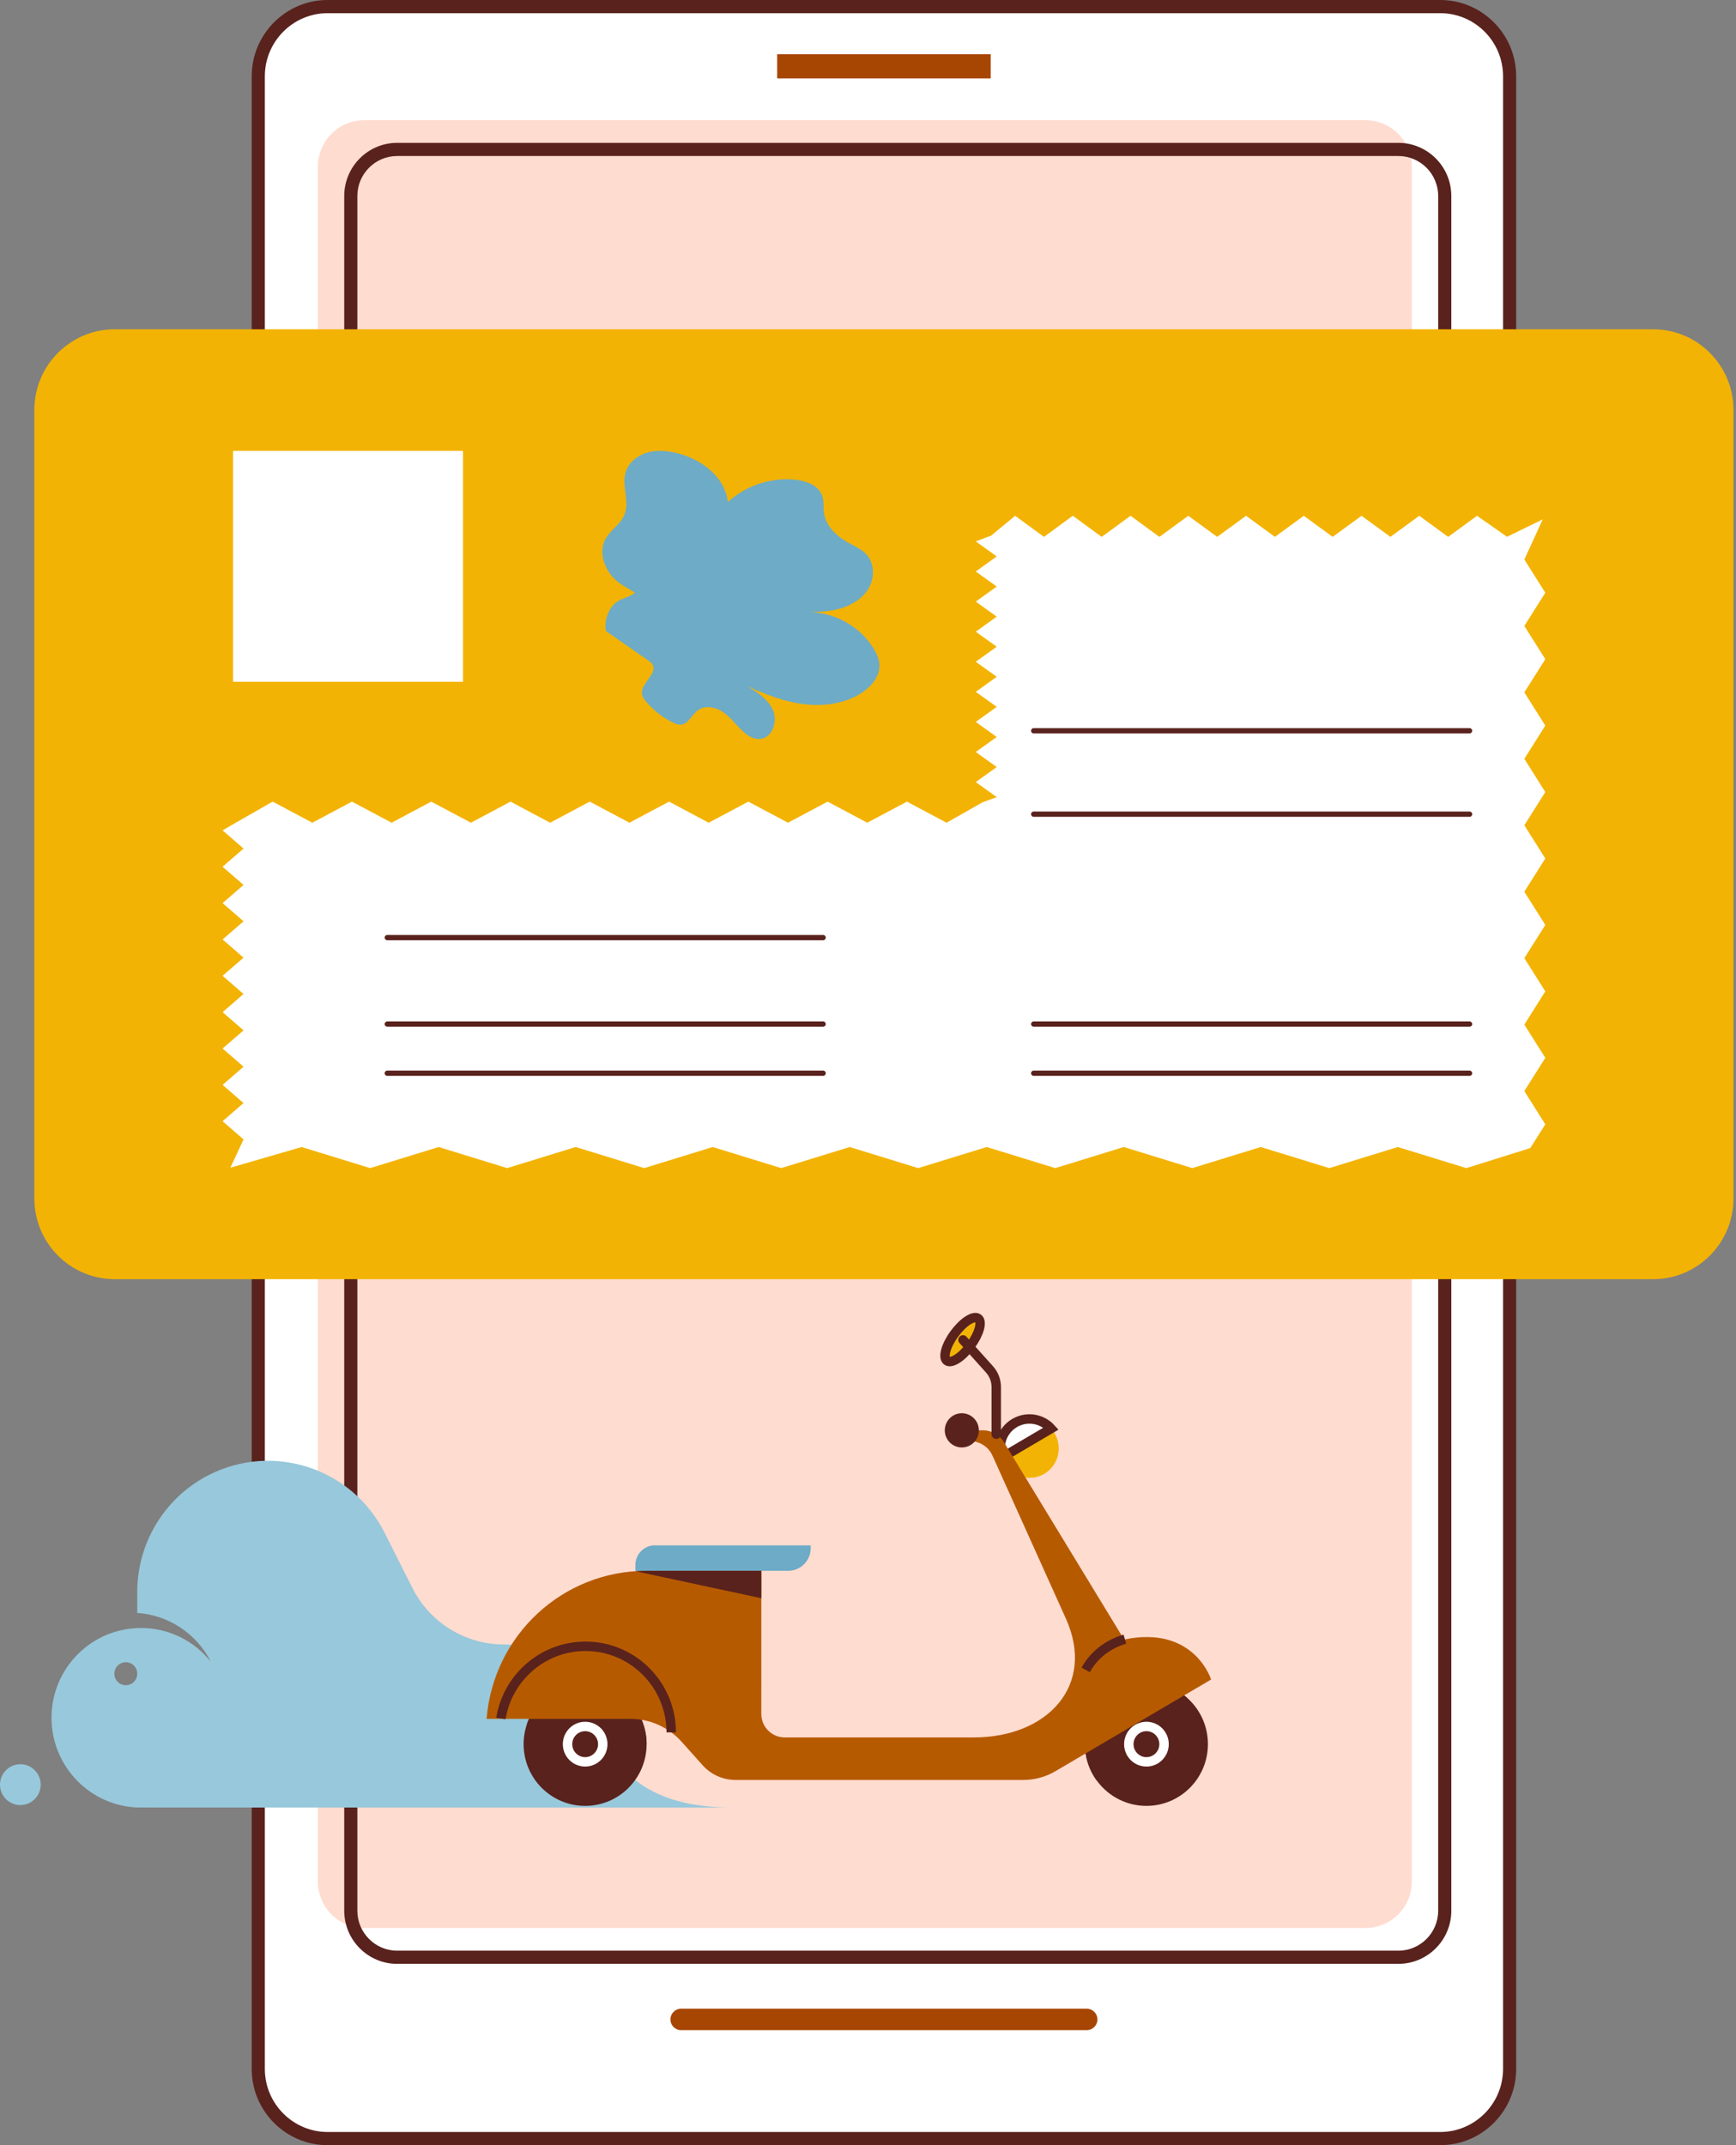 <svg width="140" height="173" viewBox="0 0 140 173" fill="none" xmlns="http://www.w3.org/2000/svg">
<rect x="0" y="0" width="140" height="173" fill="#808080" stroke="none"/>
<g clip-path="url(#clip0_2163_6520)">
<path d="M116.145 0.532H26.422C23.332 0.532 20.826 3.048 20.826 6.151V166.849C20.826 169.953 23.332 172.468 26.422 172.468H116.145C119.236 172.468 121.741 169.953 121.741 166.849V6.151C121.741 3.048 119.236 0.532 116.145 0.532Z" fill="white"/>
<path d="M116.145 173H26.424C23.047 173 20.299 170.24 20.299 166.849V6.151C20.299 2.76 23.047 0 26.424 0H116.147C119.524 0 122.272 2.76 122.272 6.151V166.847C122.272 170.238 119.524 172.998 116.147 172.998L116.145 173ZM26.424 1.063C23.629 1.063 21.358 3.347 21.358 6.151V166.847C21.358 169.653 23.631 171.935 26.424 171.935H116.147C118.942 171.935 121.214 169.651 121.214 166.847V6.151C121.214 3.345 118.94 1.063 116.147 1.063H26.424Z" fill="#59221D"/>
<path d="M110.119 9.693H29.372C27.308 9.693 25.635 11.373 25.635 13.446V151.734C25.635 153.806 27.308 155.487 29.372 155.487H110.119C112.183 155.487 113.856 153.806 113.856 151.734V13.446C113.856 11.373 112.183 9.693 110.119 9.693Z" fill="#FFDCD0"/>
<path d="M87.637 161.991H54.93C54.453 161.991 54.066 162.379 54.066 162.857C54.066 163.336 54.453 163.723 54.93 163.723H87.637C88.114 163.723 88.501 163.336 88.501 162.857C88.501 162.379 88.114 161.991 87.637 161.991Z" fill="#A74602"/>
<path d="M79.894 4.374H62.676V6.323H79.894V4.374Z" fill="#A74602"/>
<path d="M112.774 158.376H32.027C29.675 158.376 27.761 156.454 27.761 154.092V15.804C27.761 13.442 29.675 11.52 32.027 11.52H112.774C115.127 11.52 117.041 13.442 117.041 15.804V154.092C117.041 156.454 115.127 158.376 112.774 158.376ZM32.027 12.583C30.259 12.583 28.819 14.029 28.819 15.804V154.092C28.819 155.867 30.259 157.313 32.027 157.313H112.774C114.542 157.313 115.982 155.867 115.982 154.092V15.804C115.982 14.029 114.542 12.583 112.774 12.583H32.027Z" fill="#59221D"/>
<path d="M48.409 138.834C47.577 135.196 44.35 132.617 40.634 132.617C37.519 132.617 34.669 130.857 33.261 128.067L31.017 123.613C28.389 118.395 22.048 116.307 16.852 118.946C13.305 120.747 11.069 124.399 11.069 128.39V130.074C13.6 130.249 15.855 131.743 17.006 134.014C15.639 132.29 13.564 131.288 11.37 131.29C11.271 131.29 11.169 131.293 11.069 131.297C7.091 131.461 3.997 134.833 4.16 138.828C4.315 142.593 7.32 145.61 11.069 145.766L59.065 145.772C52.428 145.772 49.338 142.895 48.409 138.834ZM10.146 135.906C9.636 135.906 9.223 135.492 9.223 134.979C9.223 134.467 9.636 134.052 10.146 134.052C10.656 134.052 11.069 134.467 11.069 134.979C11.069 135.492 10.656 135.906 10.146 135.906Z" fill="#98C8DB"/>
<path d="M1.641 145.572C2.547 145.572 3.282 144.834 3.282 143.924C3.282 143.014 2.547 142.276 1.641 142.276C0.735 142.276 0 143.014 0 143.924C0 144.834 0.735 145.572 1.641 145.572Z" fill="#98C8DB"/>
<path d="M52.822 124.625H65.376V124.859C65.376 125.862 64.564 126.677 63.565 126.677H51.242V126.209C51.242 125.333 51.947 124.623 52.82 124.623H52.822V124.625Z" fill="#6DABC7"/>
<path d="M92.454 145.636C95.193 145.636 97.413 143.406 97.413 140.656C97.413 137.906 95.193 135.677 92.454 135.677C89.715 135.677 87.495 137.906 87.495 140.656C87.495 143.406 89.715 145.636 92.454 145.636Z" fill="#59221D"/>
<path d="M88.448 143.593C86.834 141.371 87.319 138.256 89.532 136.636C91.427 135.247 94.031 135.383 95.774 136.961L88.448 143.593Z" fill="#59221D"/>
<path d="M92.454 142.085C93.239 142.085 93.875 141.446 93.875 140.658C93.875 139.87 93.239 139.232 92.454 139.232C91.669 139.232 91.033 139.87 91.033 140.658C91.033 141.446 91.669 142.085 92.454 142.085Z" stroke="white" stroke-width="0.76" stroke-miterlimit="10"/>
<path d="M47.187 145.636C49.926 145.636 52.146 143.406 52.146 140.656C52.146 137.906 49.926 135.677 47.187 135.677C44.449 135.677 42.228 137.906 42.228 140.656C42.228 143.406 44.449 145.636 47.187 145.636Z" fill="#59221D"/>
<path d="M42.486 139.07C43.361 136.463 46.173 135.062 48.769 135.938C50.786 136.621 52.144 138.517 52.146 140.654L42.486 139.068V139.07Z" fill="#59221D"/>
<path d="M47.189 142.085C47.974 142.085 48.61 141.446 48.61 140.658C48.61 139.87 47.974 139.232 47.189 139.232C46.405 139.232 45.769 139.87 45.769 140.658C45.769 141.446 46.405 142.085 47.189 142.085Z" stroke="white" stroke-width="0.76" stroke-miterlimit="10"/>
<path d="M85.384 116.809C85.384 118.121 84.325 119.184 83.019 119.184C82 119.184 81.096 118.529 80.774 117.559L84.766 115.208C85.164 115.646 85.384 116.216 85.384 116.809Z" fill="#F3B304"/>
<path d="M84.766 115.208L80.774 117.559C80.361 116.316 81.031 114.97 82.271 114.555C83.159 114.257 84.137 114.515 84.766 115.208Z" fill="white" stroke="#59221D" stroke-width="0.76" stroke-miterlimit="10" stroke-linecap="round"/>
<path d="M61.397 136.219V126.679H52.112C45.377 126.679 39.775 131.877 39.243 138.619H50.84C52.417 138.619 53.921 139.293 54.975 140.471L56.663 142.357C57.34 143.114 58.306 143.546 59.318 143.546H82.515C83.434 143.546 84.338 143.299 85.13 142.831L97.669 135.445C97.669 135.445 96.308 131.042 90.654 132.22L80.963 116.301C80.603 115.71 79.964 115.35 79.276 115.35H77.474V116.222H78.234C79.011 116.222 79.718 116.679 80.038 117.389L85.956 130.527C88.393 135.934 84.455 140.114 78.545 140.114H63.281C62.24 140.114 61.395 139.266 61.395 138.22V136.217L61.397 136.219Z" fill="#B65A00"/>
<path d="M40.395 138.588C40.928 135.288 43.78 132.766 47.219 132.766C51.036 132.766 54.132 135.874 54.132 139.708" stroke="#59221D" stroke-width="0.76" stroke-miterlimit="10"/>
<path d="M90.716 132.19C89.335 132.59 88.196 133.495 87.557 134.671" stroke="#59221D" stroke-width="0.76" stroke-miterlimit="10"/>
<path d="M77.567 116.73C78.326 116.73 78.941 116.112 78.941 115.35C78.941 114.588 78.326 113.97 77.567 113.97C76.808 113.97 76.192 114.588 76.192 115.35C76.192 116.112 76.808 116.73 77.567 116.73Z" fill="#59221D"/>
<path d="M78.517 108.721C79.191 107.807 79.456 106.858 79.111 106.601C78.765 106.344 77.938 106.876 77.265 107.789C76.591 108.703 76.325 109.652 76.671 109.909C77.017 110.166 77.843 109.634 78.517 108.721Z" fill="#F3B304"/>
<path d="M78.273 108.512C78.968 107.57 79.242 106.59 78.885 106.325C78.528 106.059 77.675 106.608 76.98 107.551C76.284 108.494 76.01 109.473 76.367 109.739C76.724 110.004 77.578 109.455 78.273 108.512Z" stroke="#59221D" stroke-width="0.76" stroke-miterlimit="10" stroke-linecap="round"/>
<path d="M80.343 115.665V111.851C80.343 111.332 80.15 110.83 79.805 110.443L77.662 108.055" stroke="#59221D" stroke-width="0.76" stroke-miterlimit="10" stroke-linecap="round"/>
<path d="M61.397 126.679V128.888L51.242 126.711C51.53 126.689 51.82 126.679 52.112 126.679H61.397Z" fill="#59221D"/>
<path d="M133.317 26.556H9.251C5.672 26.556 2.771 29.469 2.771 33.062V96.653C2.771 100.246 5.672 103.159 9.251 103.159H133.317C136.895 103.159 139.796 100.246 139.796 96.653V33.062C139.796 29.469 136.895 26.556 133.317 26.556Z" fill="#F3B304"/>
<path d="M124.414 41.886L122.93 45.124L124.621 47.801L122.93 50.48L124.621 53.159L122.93 55.838L124.621 58.517L122.93 61.196L124.621 63.875L122.93 66.554L124.621 69.233L122.93 71.912L124.621 74.593L122.93 77.272L124.621 79.951L122.93 82.63L124.621 85.309L122.93 87.99L124.621 90.672L123.408 92.587L118.25 94.203L112.726 92.502L107.202 94.203L101.676 92.502L96.151 94.203L90.627 92.502L85.101 94.203L79.577 92.502L74.05 94.203L68.526 92.502L63.002 94.203L57.476 92.502L51.952 94.203L46.425 92.502L40.899 94.203L35.375 92.502L29.849 94.203L24.322 92.502L18.578 94.173L19.641 91.888L17.949 90.421L19.641 88.956L17.949 87.491L19.641 86.024L17.949 84.559L19.641 83.092L17.949 81.627L19.641 80.16L17.949 78.695L19.641 77.23L17.949 75.763L19.641 74.298L17.949 72.831L19.641 71.366L17.949 69.899L19.641 68.434L17.949 66.965L19.148 66.269L21.991 64.647L25.188 66.348L28.384 64.647L31.581 66.348L34.778 64.647L37.975 66.348L41.17 64.647L44.367 66.348L47.562 64.647L50.76 66.348L53.957 64.647L57.154 66.348L60.351 64.647L63.548 66.348L66.743 64.647L69.941 66.348L73.14 64.647L76.337 66.348L79.236 64.702L80.381 64.283L78.69 63.071L80.381 61.859L78.69 60.645L80.381 59.434L78.69 58.219L80.381 57.005L78.69 55.794L80.381 54.579L78.69 53.367L80.381 52.156L78.69 50.941L80.381 49.73L78.69 48.516L80.381 47.301L78.69 46.09L80.381 44.875L78.69 43.659L79.926 43.198L81.864 41.595L84.191 43.296L86.517 41.595L88.847 43.296L91.174 41.595L93.503 43.296L95.83 41.595L98.159 43.296L100.486 41.595L102.815 43.296L105.144 41.595L107.473 43.296L109.8 41.595L112.129 43.296L114.456 41.595L116.787 43.296L119.114 41.595L121.534 43.289L124.414 41.886Z" fill="white"/>
<path d="M37.336 36.362H18.794V54.981H37.336V36.362Z" fill="white"/>
<path d="M66.383 75.826H31.231C31.115 75.826 31.02 75.731 31.02 75.614C31.02 75.497 31.115 75.401 31.231 75.401H66.383C66.5 75.401 66.595 75.497 66.595 75.614C66.595 75.731 66.5 75.826 66.383 75.826Z" fill="#59221D"/>
<path d="M66.383 82.8H31.231C31.115 82.8 31.02 82.705 31.02 82.588C31.02 82.471 31.115 82.375 31.231 82.375H66.383C66.5 82.375 66.595 82.471 66.595 82.588C66.595 82.705 66.5 82.8 66.383 82.8Z" fill="#59221D"/>
<path d="M66.383 86.764H31.231C31.115 86.764 31.02 86.668 31.02 86.551C31.02 86.434 31.115 86.338 31.231 86.338H66.383C66.5 86.338 66.595 86.434 66.595 86.551C66.595 86.668 66.5 86.764 66.383 86.764Z" fill="#59221D"/>
<path d="M118.514 65.872H83.362C83.246 65.872 83.15 65.776 83.15 65.659C83.15 65.542 83.246 65.446 83.362 65.446H118.514C118.631 65.446 118.726 65.542 118.726 65.659C118.726 65.776 118.631 65.872 118.514 65.872Z" fill="#59221D"/>
<path d="M118.514 59.147H83.362C83.246 59.147 83.15 59.051 83.15 58.934C83.15 58.817 83.246 58.721 83.362 58.721H118.514C118.631 58.721 118.726 58.817 118.726 58.934C118.726 59.051 118.631 59.147 118.514 59.147Z" fill="#59221D"/>
<path d="M118.514 82.8H83.362C83.246 82.8 83.15 82.705 83.15 82.588C83.15 82.471 83.246 82.375 83.362 82.375H118.514C118.631 82.375 118.726 82.471 118.726 82.588C118.726 82.705 118.631 82.8 118.514 82.8Z" fill="#59221D"/>
<path d="M118.514 86.764H83.362C83.246 86.764 83.15 86.668 83.15 86.551C83.15 86.434 83.246 86.338 83.362 86.338H118.514C118.631 86.338 118.726 86.434 118.726 86.551C118.726 86.668 118.631 86.764 118.514 86.764Z" fill="#59221D"/>
<path d="M49.565 46.691C48.718 45.873 48.261 44.518 48.822 43.479C49.218 42.747 50.033 42.294 50.353 41.525C50.796 40.462 50.129 39.209 50.45 38.104C50.675 37.328 51.369 36.751 52.138 36.515C52.907 36.279 53.739 36.343 54.522 36.524C56.515 36.983 58.475 38.446 58.7 40.487C60.156 39.154 62.189 38.482 64.15 38.686C65.045 38.78 66.045 39.162 66.322 40.021C66.458 40.444 66.39 40.904 66.447 41.344C66.585 42.392 67.43 43.217 68.35 43.732C68.901 44.04 69.513 44.287 69.924 44.767C70.555 45.505 70.527 46.666 70.021 47.493C69.515 48.32 68.613 48.845 67.677 49.098C66.741 49.351 65.761 49.364 64.791 49.374C67.017 49.219 69.284 50.391 70.451 52.302C70.697 52.704 70.9 53.148 70.919 53.618C70.957 54.554 70.269 55.373 69.485 55.879C68.135 56.752 66.441 56.984 64.846 56.789C63.25 56.593 61.73 56.002 60.264 55.334C61.092 55.84 61.971 56.404 62.348 57.301C62.727 58.198 62.282 59.493 61.317 59.591C60.732 59.65 60.197 59.268 59.779 58.853C59.28 58.358 58.848 57.779 58.259 57.395C57.671 57.01 56.849 56.861 56.282 57.28C55.782 57.648 55.511 58.409 54.893 58.445C54.677 58.458 54.469 58.37 54.276 58.275C53.432 57.862 52.676 57.267 52.072 56.544C51.947 56.393 51.825 56.229 51.78 56.038C51.573 55.141 53.099 54.333 52.6 53.559C52.515 53.429 52.386 53.338 52.259 53.251C51.128 52.464 49.995 51.679 48.865 50.893C48.725 50.138 48.97 49.317 49.493 48.758C49.987 48.231 50.707 48.222 51.209 47.801C50.664 47.431 50.054 47.172 49.565 46.7V46.691Z" fill="#6DABC7"/>
</g>
<defs>
<clipPath id="clip0_2163_6520">
<rect width="139.798" height="173" fill="white"/>
</clipPath>
</defs>
</svg>
